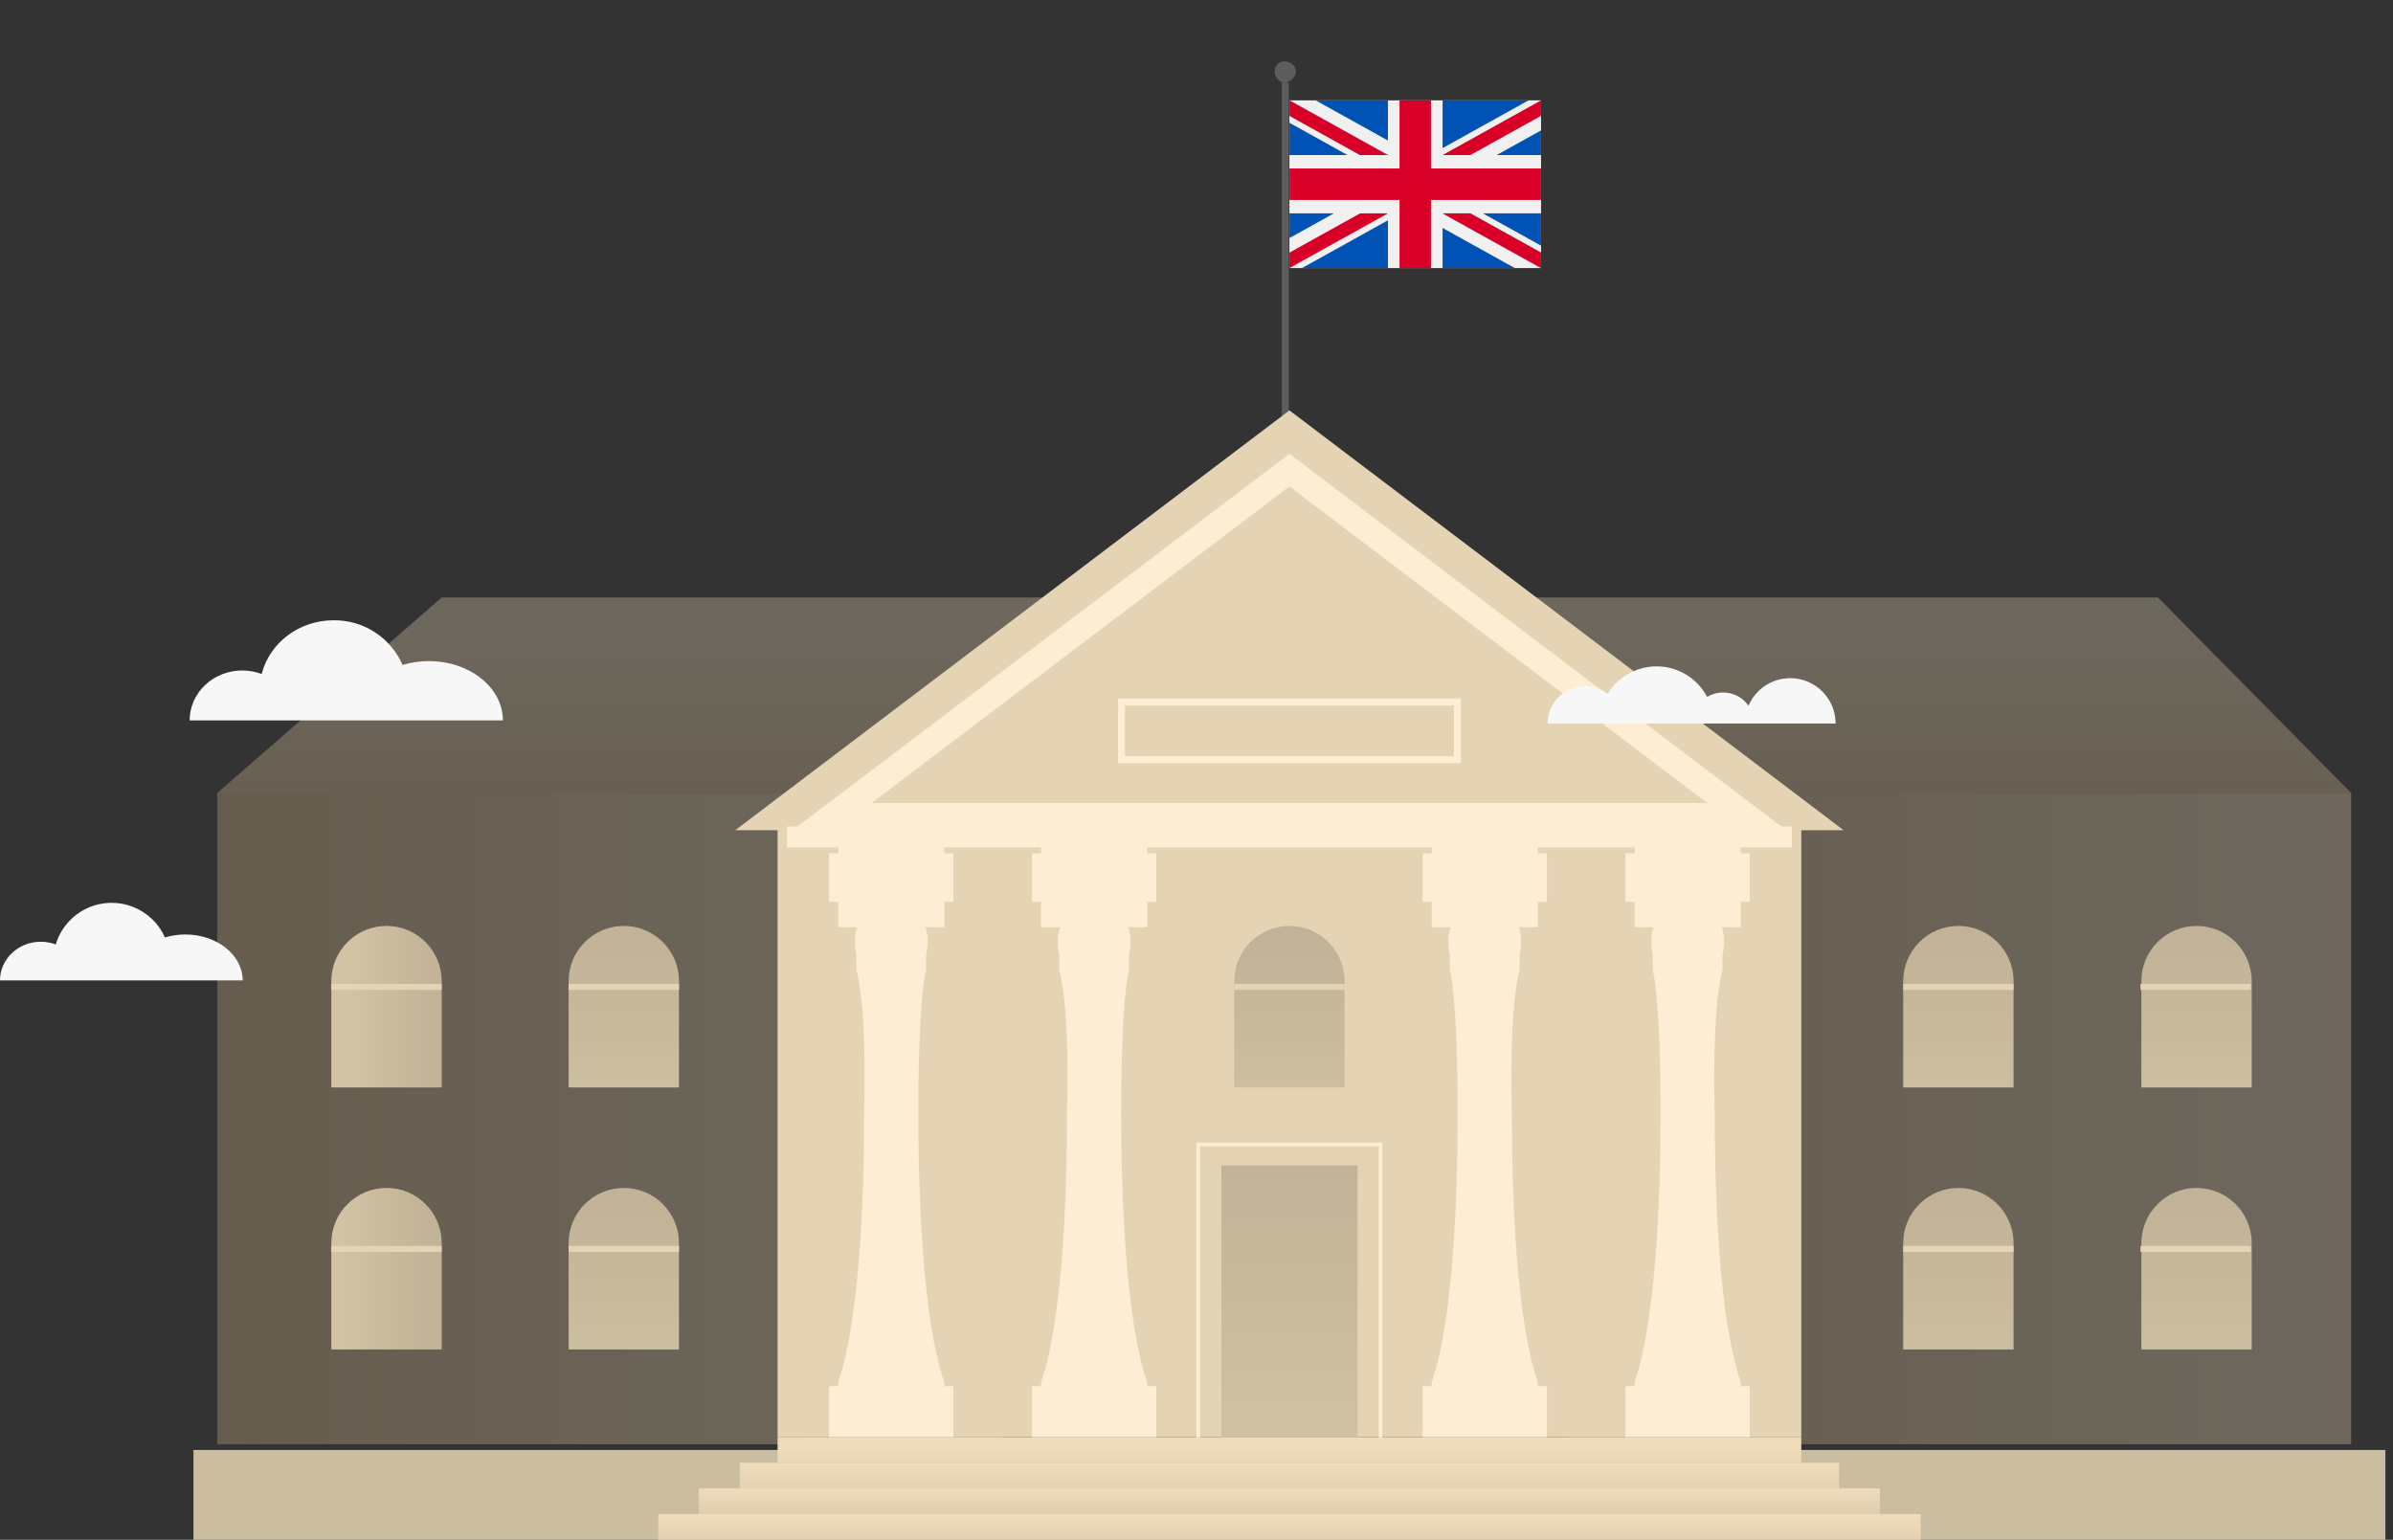 <?xml version="1.0" encoding="utf-8"?>
<!-- Generator: Adobe Illustrator 16.0.0, SVG Export Plug-In . SVG Version: 6.00 Build 0)  -->
<!DOCTYPE svg PUBLIC "-//W3C//DTD SVG 1.1//EN" "http://www.w3.org/Graphics/SVG/1.1/DTD/svg11.dtd">
<svg version="1.1" id="Layer_1" xmlns="http://www.w3.org/2000/svg" xmlns:xlink="http://www.w3.org/1999/xlink" x="0px" y="0px"
	 width="673.218px" height="433.222px" viewBox="0 0 673.218 433.222" enable-background="new 0 0 673.218 433.222"
	 xml:space="preserve">
<rect x="0" y="0" width="673.218" height="433.222" fill="#333333" stroke="none"/>
<g>
	<path fill="#5D5D5D" d="M362.582,23.249h-1.984v154.996l1.191-0.217l0.793,0.217V23.249L362.582,23.249z M361.392,17.269
		c1.586,0,3.176,1.191,3.176,2.78c0,1.589-1.59,3.191-3.176,3.191c-1.604,0-2.797-1.602-2.797-3.191
		C358.595,18.46,359.789,17.269,361.392,17.269L361.392,17.269z"/>
	<g>
		<rect x="362.753" y="28.236" fill="#F0F0F0" width="70.785" height="47.191"/>
		<polygon fill="#D80027" points="402.57,28.236 393.722,28.236 393.722,47.407 362.753,47.407 362.753,56.256 393.722,56.256 
			393.722,75.426 402.57,75.426 402.57,56.256 433.539,56.256 433.539,47.407 402.57,47.407 		"/>
		<g>
			<polygon fill="#0052B4" points="417.195,60.038 433.539,69.117 433.539,60.038 			"/>
			<polygon fill="#0052B4" points="405.841,60.038 433.539,75.426 433.539,71.075 413.674,60.038 			"/>
			<polygon fill="#0052B4" points="426.162,75.426 405.841,64.136 405.841,75.426 			"/>
		</g>
		<polygon fill="#F0F0F0" points="405.841,60.038 433.539,75.426 433.539,71.075 413.674,60.038 		"/>
		<polygon fill="#D80027" points="405.841,60.038 433.539,75.426 433.539,71.075 413.674,60.038 		"/>
		<g>
			<polygon fill="#0052B4" points="375.243,60.038 362.753,66.977 362.753,60.038 			"/>
			<polygon fill="#0052B4" points="390.454,61.995 390.454,75.426 366.279,75.426 			"/>
		</g>
		<polygon fill="#D80027" points="382.621,60.038 362.753,71.075 362.753,75.426 362.753,75.426 390.454,60.038 		"/>
		<g>
			<polygon fill="#0052B4" points="379.097,43.624 362.753,34.544 362.753,43.624 			"/>
			<polygon fill="#0052B4" points="390.454,43.624 362.753,28.236 362.753,32.587 382.621,43.624 			"/>
			<polygon fill="#0052B4" points="370.131,28.236 390.454,39.526 390.454,28.236 			"/>
		</g>
		<polygon fill="#F0F0F0" points="390.454,43.624 362.753,28.236 362.753,32.587 382.621,43.624 		"/>
		<polygon fill="#D80027" points="390.454,43.624 362.753,28.236 362.753,32.587 382.621,43.624 		"/>
		<g>
			<polygon fill="#0052B4" points="421.049,43.624 433.539,36.685 433.539,43.624 			"/>
			<polygon fill="#0052B4" points="405.841,41.667 405.841,28.236 430.016,28.236 			"/>
		</g>
		<polygon fill="#D80027" points="413.674,43.624 433.539,32.587 433.539,28.236 433.539,28.236 405.841,43.624 		"/>
	</g>
</g>
<g>
	
		<linearGradient id="SVGID_1_" gradientUnits="userSpaceOnUse" x1="173.281" y1="601.378" x2="173.281" y2="529.663" gradientTransform="matrix(1 0 0 1 188 -357.778)">
		<stop  offset="0" style="stop-color:#DDBE8C"/>
		<stop  offset="0.995" style="stop-color:#F4E1C1"/>
	</linearGradient>
	<polyline opacity="0.3" fill="url(#SVGID_1_)" enable-background="new    " points="61.109,223.111 124.262,168.111 
		607.109,168.111 661.453,223.111 61.109,223.111 	"/>
	
		<linearGradient id="SVGID_2_" gradientUnits="userSpaceOnUse" x1="252.453" y1="672.503" x2="473.453" y2="672.503" gradientTransform="matrix(1 0 0 1 188 -357.778)">
		<stop  offset="0" style="stop-color:#DDBE8C"/>
		<stop  offset="0.995" style="stop-color:#F4E1C1"/>
	</linearGradient>
	<rect x="440.453" y="223.111" opacity="0.3" fill="url(#SVGID_2_)" enable-background="new    " width="221" height="183.229"/>
	
		<linearGradient id="SVGID_3_" gradientUnits="userSpaceOnUse" x1="-126.891" y1="672.503" x2="94.109" y2="672.503" gradientTransform="matrix(1 0 0 1 188 -357.778)">
		<stop  offset="0" style="stop-color:#DDBE8C"/>
		<stop  offset="0.995" style="stop-color:#F4E1C1"/>
	</linearGradient>
	<rect x="61.109" y="223.111" opacity="0.3" fill="url(#SVGID_3_)" enable-background="new    " width="221" height="183.229"/>
	
		<linearGradient id="SVGID_4_" gradientUnits="userSpaceOnUse" x1="1146.869" y1="-446.45" x2="1146.869" y2="-447.754" gradientTransform="matrix(31.045 0 0 45.446 -34986.609 20612.299)">
		<stop  offset="0" style="stop-color:#D1C3A4"/>
		<stop  offset="0.995" style="stop-color:#C2B297"/>
	</linearGradient>
	<path fill="url(#SVGID_4_)" d="M633.474,305.955h-31.045v-29.924c0-8.572,6.949-15.521,15.521-15.521l0,0
		c8.566,0,15.52,6.949,15.52,15.521l0,0v29.924H633.474z"/>
	
		<linearGradient id="SVGID_5_" gradientUnits="userSpaceOnUse" x1="1146.869" y1="-446.45" x2="1146.869" y2="-447.754" gradientTransform="matrix(31.045 0 0 45.447 -34986.609 20686.494)">
		<stop  offset="0" style="stop-color:#D1C3A4"/>
		<stop  offset="0.995" style="stop-color:#C2B297"/>
	</linearGradient>
	<path fill="url(#SVGID_5_)" d="M633.474,379.675h-31.045V349.75c0-8.57,6.949-15.521,15.521-15.521l0,0
		c8.566,0,15.52,6.949,15.52,15.521l0,0v29.926H633.474L633.474,379.675z"/>
	<rect x="54.429" y="407.949" fill="#CBBD9F" width="616.648" height="25.273"/>
	<rect x="218.758" y="226.751" fill="#E5D4B4" width="287.992" height="177.586"/>
	<path fill="#E5D4B4" d="M206.862,233.572l155.892-118.111l155.893,118.111H206.862z"/>
	<path fill="#FDEED3" d="M233.237,404.337v-14.313h2.558v-1.063c6.085-17.691,7.309-52.36,7.309-75.854
		c0,0,0.97-28.359-2.193-40.301v-4.104c0,0-1.154-4.74,0.286-7.83h-5.4v-7.153h-2.558V240.07h2.558v-6.5h29.857v6.5h2.558v13.651
		h-2.558v7.153h-5.4c0.521,1.246,0.767,2.588,0.72,3.938c-0.007,1.311-0.153,2.615-0.435,3.895v4.105c0,0-2.192,7.387-2.192,40.301
		c0,23.493,1.224,58.162,7.312,75.855v1.059h2.558v14.313L233.237,404.337z"/>
	<path fill="#FDEED3" d="M290.313,404.337v-14.313h2.558v-1.063c6.086-17.691,7.309-52.36,7.309-75.854
		c0,0,0.97-28.359-2.192-40.301v-4.104c0,0-1.155-4.74,0.286-7.83h-5.4v-7.153h-2.558V240.07h2.558v-6.5h29.854v6.5h2.561v13.651
		h-2.561v7.153h-5.398c0.521,1.246,0.766,2.588,0.72,3.938c-0.007,1.311-0.15,2.615-0.434,3.895v4.105c0,0-2.193,7.387-2.193,40.301
		c0,23.493,1.226,58.162,7.311,75.855v1.059h2.561v14.313L290.313,404.337z"/>
	<path fill="#FDEED3" d="M492.271,404.337v-14.313h-2.559v-1.063c-6.086-17.691-7.309-52.36-7.309-75.854
		c0,0-0.977-28.359,2.188-40.301v-4.104c0,0,1.154-4.74-0.285-7.83h5.4v-7.153h2.559V240.07h-2.559v-6.5h-29.855v6.5h-2.561v13.651
		h2.561v7.153h5.398c-0.52,1.246-0.768,2.588-0.721,3.938c0.006,1.311,0.15,2.615,0.434,3.895v4.105c0,0,2.193,7.387,2.193,40.301
		c0,23.493-1.225,58.162-7.311,75.855v1.059h-2.559v14.313L492.271,404.337z"/>
	<path fill="#FDEED3" d="M435.195,404.337v-14.313h-2.559v-1.063c-6.086-17.691-7.311-52.36-7.311-75.854
		c0,0-0.969-28.359,2.188-40.301v-4.104c0,0,1.154-4.74-0.279-7.83h5.395v-7.153h2.564V240.07h-2.564v-6.5h-29.854v6.5h-2.561
		v13.651h2.559v7.153h5.4c-0.521,1.246-0.768,2.588-0.721,3.938c0.006,1.311,0.15,2.615,0.434,3.895v4.105
		c0,0,2.193,7.387,2.193,40.301c0,23.493-1.227,58.162-7.311,75.855v1.059h-2.559v14.313L435.195,404.337z"/>
	<path fill="#FDEED3" d="M502.058,233.231h-278.61l139.305-105.54L502.058,233.231z M245.194,225.931h235.124l-117.561-89.069
		L245.194,225.931z"/>
	
		<linearGradient id="SVGID_6_" gradientUnits="userSpaceOnUse" x1="1145.472" y1="-453.082" x2="1145.472" y2="-454.291" gradientTransform="matrix(38.345 0 0 76.437 -43560.395 35046.137)">
		<stop  offset="0" style="stop-color:#D1C3A4"/>
		<stop  offset="0.995" style="stop-color:#C2B297"/>
	</linearGradient>
	<rect x="343.582" y="327.902" fill="url(#SVGID_6_)" width="38.344" height="76.436"/>
	<path fill="#FDEED3" d="M388.888,410.742h-52.27v-89.244h52.268L388.888,410.742z M337.593,409.767h50.32v-87.295h-50.32V409.767z"
		/>
	<rect x="221.383" y="232.535" fill="#FDEED3" width="282.742" height="5.91"/>
	
		<linearGradient id="SVGID_7_" gradientUnits="userSpaceOnUse" x1="1144.71" y1="-446.45" x2="1144.71" y2="-447.754" gradientTransform="matrix(31.044 0 0 45.446 -35173.535 20612.299)">
		<stop  offset="0" style="stop-color:#D1C3A4"/>
		<stop  offset="0.995" style="stop-color:#C2B297"/>
	</linearGradient>
	<path fill="url(#SVGID_7_)" d="M378.277,305.955h-31.045v-29.924c0-8.572,6.947-15.521,15.52-15.521h0.002l0,0
		c8.572,0,15.521,6.949,15.523,15.521l0,0V305.955L378.277,305.955z"/>
	<rect x="347.232" y="276.82" fill="#E5D4B4" width="31.045" height="1.697"/>
	
		<linearGradient id="SVGID_8_" gradientUnits="userSpaceOnUse" x1="1144.71" y1="-446.45" x2="1144.71" y2="-447.754" gradientTransform="matrix(31.045 0 0 45.446 -34986.609 20612.299)">
		<stop  offset="0" style="stop-color:#D1C3A4"/>
		<stop  offset="0.995" style="stop-color:#C2B297"/>
	</linearGradient>
	<path fill="url(#SVGID_8_)" d="M566.474,305.955h-31.045v-29.924c0-8.572,6.949-15.521,15.521-15.521l0,0
		c8.566,0,15.52,6.949,15.52,15.521l0,0v29.924H566.474z"/>
	<rect x="535.429" y="276.82" fill="#E5D4B4" width="31.045" height="1.697"/>
	<rect x="602.185" y="276.82" fill="#E5D4B4" width="31.047" height="1.697"/>
	
		<linearGradient id="SVGID_9_" gradientUnits="userSpaceOnUse" x1="1144.71" y1="-446.45" x2="1144.71" y2="-447.754" gradientTransform="matrix(31.045 0 0 45.447 -34986.609 20686.494)">
		<stop  offset="0" style="stop-color:#D1C3A4"/>
		<stop  offset="0.995" style="stop-color:#C2B297"/>
	</linearGradient>
	<path fill="url(#SVGID_9_)" d="M566.474,379.675h-31.045V349.75c0-8.57,6.949-15.521,15.521-15.521l0,0
		c8.566,0,15.52,6.949,15.52,15.521l0,0v29.926H566.474L566.474,379.675z"/>
	<rect x="535.429" y="350.541" fill="#E5D4B4" width="31.045" height="1.697"/>
	<rect x="602.185" y="350.541" fill="#E5D4B4" width="31.047" height="1.697"/>
	
		<linearGradient id="SVGID_10_" gradientUnits="userSpaceOnUse" x1="1144.367" y1="-447.324" x2="1145.159" y2="-447.324" gradientTransform="matrix(31.045 0 0 45.446 -35428.66 20612.299)">
		<stop  offset="0" style="stop-color:#D1C3A4"/>
		<stop  offset="0.995" style="stop-color:#C2B297"/>
	</linearGradient>
	<path fill="url(#SVGID_10_)" d="M124.262,305.955H93.218v-29.924c0-8.572,6.95-15.521,15.522-15.521l0,0
		c8.572,0,15.521,6.949,15.521,15.521l0,0L124.262,305.955L124.262,305.955z"/>
	<rect x="93.217" y="276.82" fill="#E5D4B4" width="31.045" height="1.697"/>
	
		<linearGradient id="SVGID_11_" gradientUnits="userSpaceOnUse" x1="1144.71" y1="-446.45" x2="1144.71" y2="-447.754" gradientTransform="matrix(31.044 0 0 45.446 -35360.785 20612.299)">
		<stop  offset="0" style="stop-color:#D1C3A4"/>
		<stop  offset="0.995" style="stop-color:#C2B297"/>
	</linearGradient>
	<path fill="url(#SVGID_11_)" d="M191.018,305.955h-31.044v-29.924c0-8.572,6.948-15.521,15.52-15.521c0,0,0.001,0,0.002,0l0,0
		c8.572,0,15.522,6.949,15.522,15.521V305.955z"/>
	<rect x="159.974" y="276.82" fill="#E5D4B4" width="31.044" height="1.697"/>
	
		<linearGradient id="SVGID_12_" gradientUnits="userSpaceOnUse" x1="1144.285" y1="-447.324" x2="1145.101" y2="-447.324" gradientTransform="matrix(31.045 0 0 45.447 -35428.66 20686.494)">
		<stop  offset="0" style="stop-color:#D1C3A4"/>
		<stop  offset="0.995" style="stop-color:#C2B297"/>
	</linearGradient>
	<path fill="url(#SVGID_12_)" d="M124.262,379.675H93.218V349.75c0.001-8.57,6.95-15.521,15.522-15.521l0,0
		c8.572,0,15.521,6.949,15.521,15.521L124.262,379.675L124.262,379.675z"/>
	<rect x="93.217" y="350.541" fill="#E5D4B4" width="31.045" height="1.697"/>
	
		<linearGradient id="SVGID_13_" gradientUnits="userSpaceOnUse" x1="1144.71" y1="-446.45" x2="1144.71" y2="-447.754" gradientTransform="matrix(31.044 0 0 45.447 -35360.785 20686.494)">
		<stop  offset="0" style="stop-color:#D1C3A4"/>
		<stop  offset="0.995" style="stop-color:#C2B297"/>
	</linearGradient>
	<path fill="url(#SVGID_13_)" d="M191.018,379.675h-31.044V349.75c0-8.57,6.95-15.521,15.522-15.521l0,0
		c8.572,0,15.522,6.949,15.522,15.521V379.675z"/>
	<rect x="159.974" y="350.541" fill="#E5D4B4" width="31.044" height="1.697"/>
	<path fill="#FDEED3" d="M410.99,214.715h-96.472v-18.166h96.47L410.99,214.715z M316.467,212.766h92.574v-14.269h-92.574V212.766z"
		/>
	
		<linearGradient id="SVGID_14_" gradientUnits="userSpaceOnUse" x1="1148.285" y1="-361.36" x2="1148.285" y2="-364.101" gradientTransform="matrix(287.991 0 0 7.221 -330333.094 3036.219)">
		<stop  offset="0" style="stop-color:#D1C3A4"/>
		<stop  offset="1" style="stop-color:#EFDCBB"/>
	</linearGradient>
	<rect x="218.758" y="404.337" fill="url(#SVGID_14_)" width="287.992" height="7.223"/>
	
		<linearGradient id="SVGID_15_" gradientUnits="userSpaceOnUse" x1="1148.316" y1="-361.554" x2="1148.316" y2="-364.544" gradientTransform="matrix(309.268 0 0 7.221 -354774.688 3043.438)">
		<stop  offset="0" style="stop-color:#D1C3A4"/>
		<stop  offset="1" style="stop-color:#EFDCBB"/>
	</linearGradient>
	<rect x="208.12" y="411.56" fill="url(#SVGID_15_)" width="309.268" height="7.221"/>
	
		<linearGradient id="SVGID_16_" gradientUnits="userSpaceOnUse" x1="1148.342" y1="-362.601" x2="1148.342" y2="-364.484" gradientTransform="matrix(332.275 0 0 7.221 -381203 3050.656)">
		<stop  offset="0" style="stop-color:#D1C3A4"/>
		<stop  offset="1" style="stop-color:#EFDCBB"/>
	</linearGradient>
	<rect x="196.616" y="418.781" fill="url(#SVGID_16_)" width="332.274" height="7.221"/>
	
		<linearGradient id="SVGID_17_" gradientUnits="userSpaceOnUse" x1="1148.367" y1="-362.4" x2="1148.367" y2="-364.363" gradientTransform="matrix(355.155 0 0 7.221 -407485.312 3057.883)">
		<stop  offset="0" style="stop-color:#D1C3A4"/>
		<stop  offset="1" style="stop-color:#EFDCBB"/>
	</linearGradient>
	<rect x="185.176" y="426.001" fill="url(#SVGID_17_)" width="355.156" height="7.221"/>
	<path fill="#F7F7F7" d="M52.145,262.917c-1.945-0.004-3.88,0.281-5.742,0.844c-3.673-8.277-13.362-12.014-21.642-8.34
		c-4.385,1.945-7.699,5.713-9.067,10.311c-1.356-0.511-2.793-0.771-4.242-0.77C5.128,264.962,0,269.835,0,275.847h68.278
		C68.278,268.707,61.055,262.917,52.145,262.917z"/>
	<path fill="#F7F7F7" d="M120.657,186.004c-2.511-0.006-5.009,0.361-7.412,1.089c-3.335-7.725-10.987-12.686-19.4-12.577
		c-9.806,0-18.029,6.444-20.238,15.12c-1.75-0.66-3.605-0.997-5.475-0.995c-8.163,0-14.782,6.291-14.782,14.051h88.129
		C141.481,193.476,132.158,186.004,120.657,186.004z"/>
	<path fill="#F7F7F7" d="M516.412,203.572h-81.029c-0.008-5.808,4.693-10.522,10.5-10.531c2.314-0.003,4.564,0.756,6.4,2.161
		c4.619-7.59,14.518-9.998,22.107-5.378c2.49,1.516,4.521,3.68,5.877,6.26c3.924-2.37,9.012-1.291,11.635,2.467
		c2.773-6.484,10.277-9.492,16.762-6.718c4.699,2.01,7.746,6.628,7.746,11.739L516.412,203.572L516.412,203.572z"/>
</g>
</svg>
